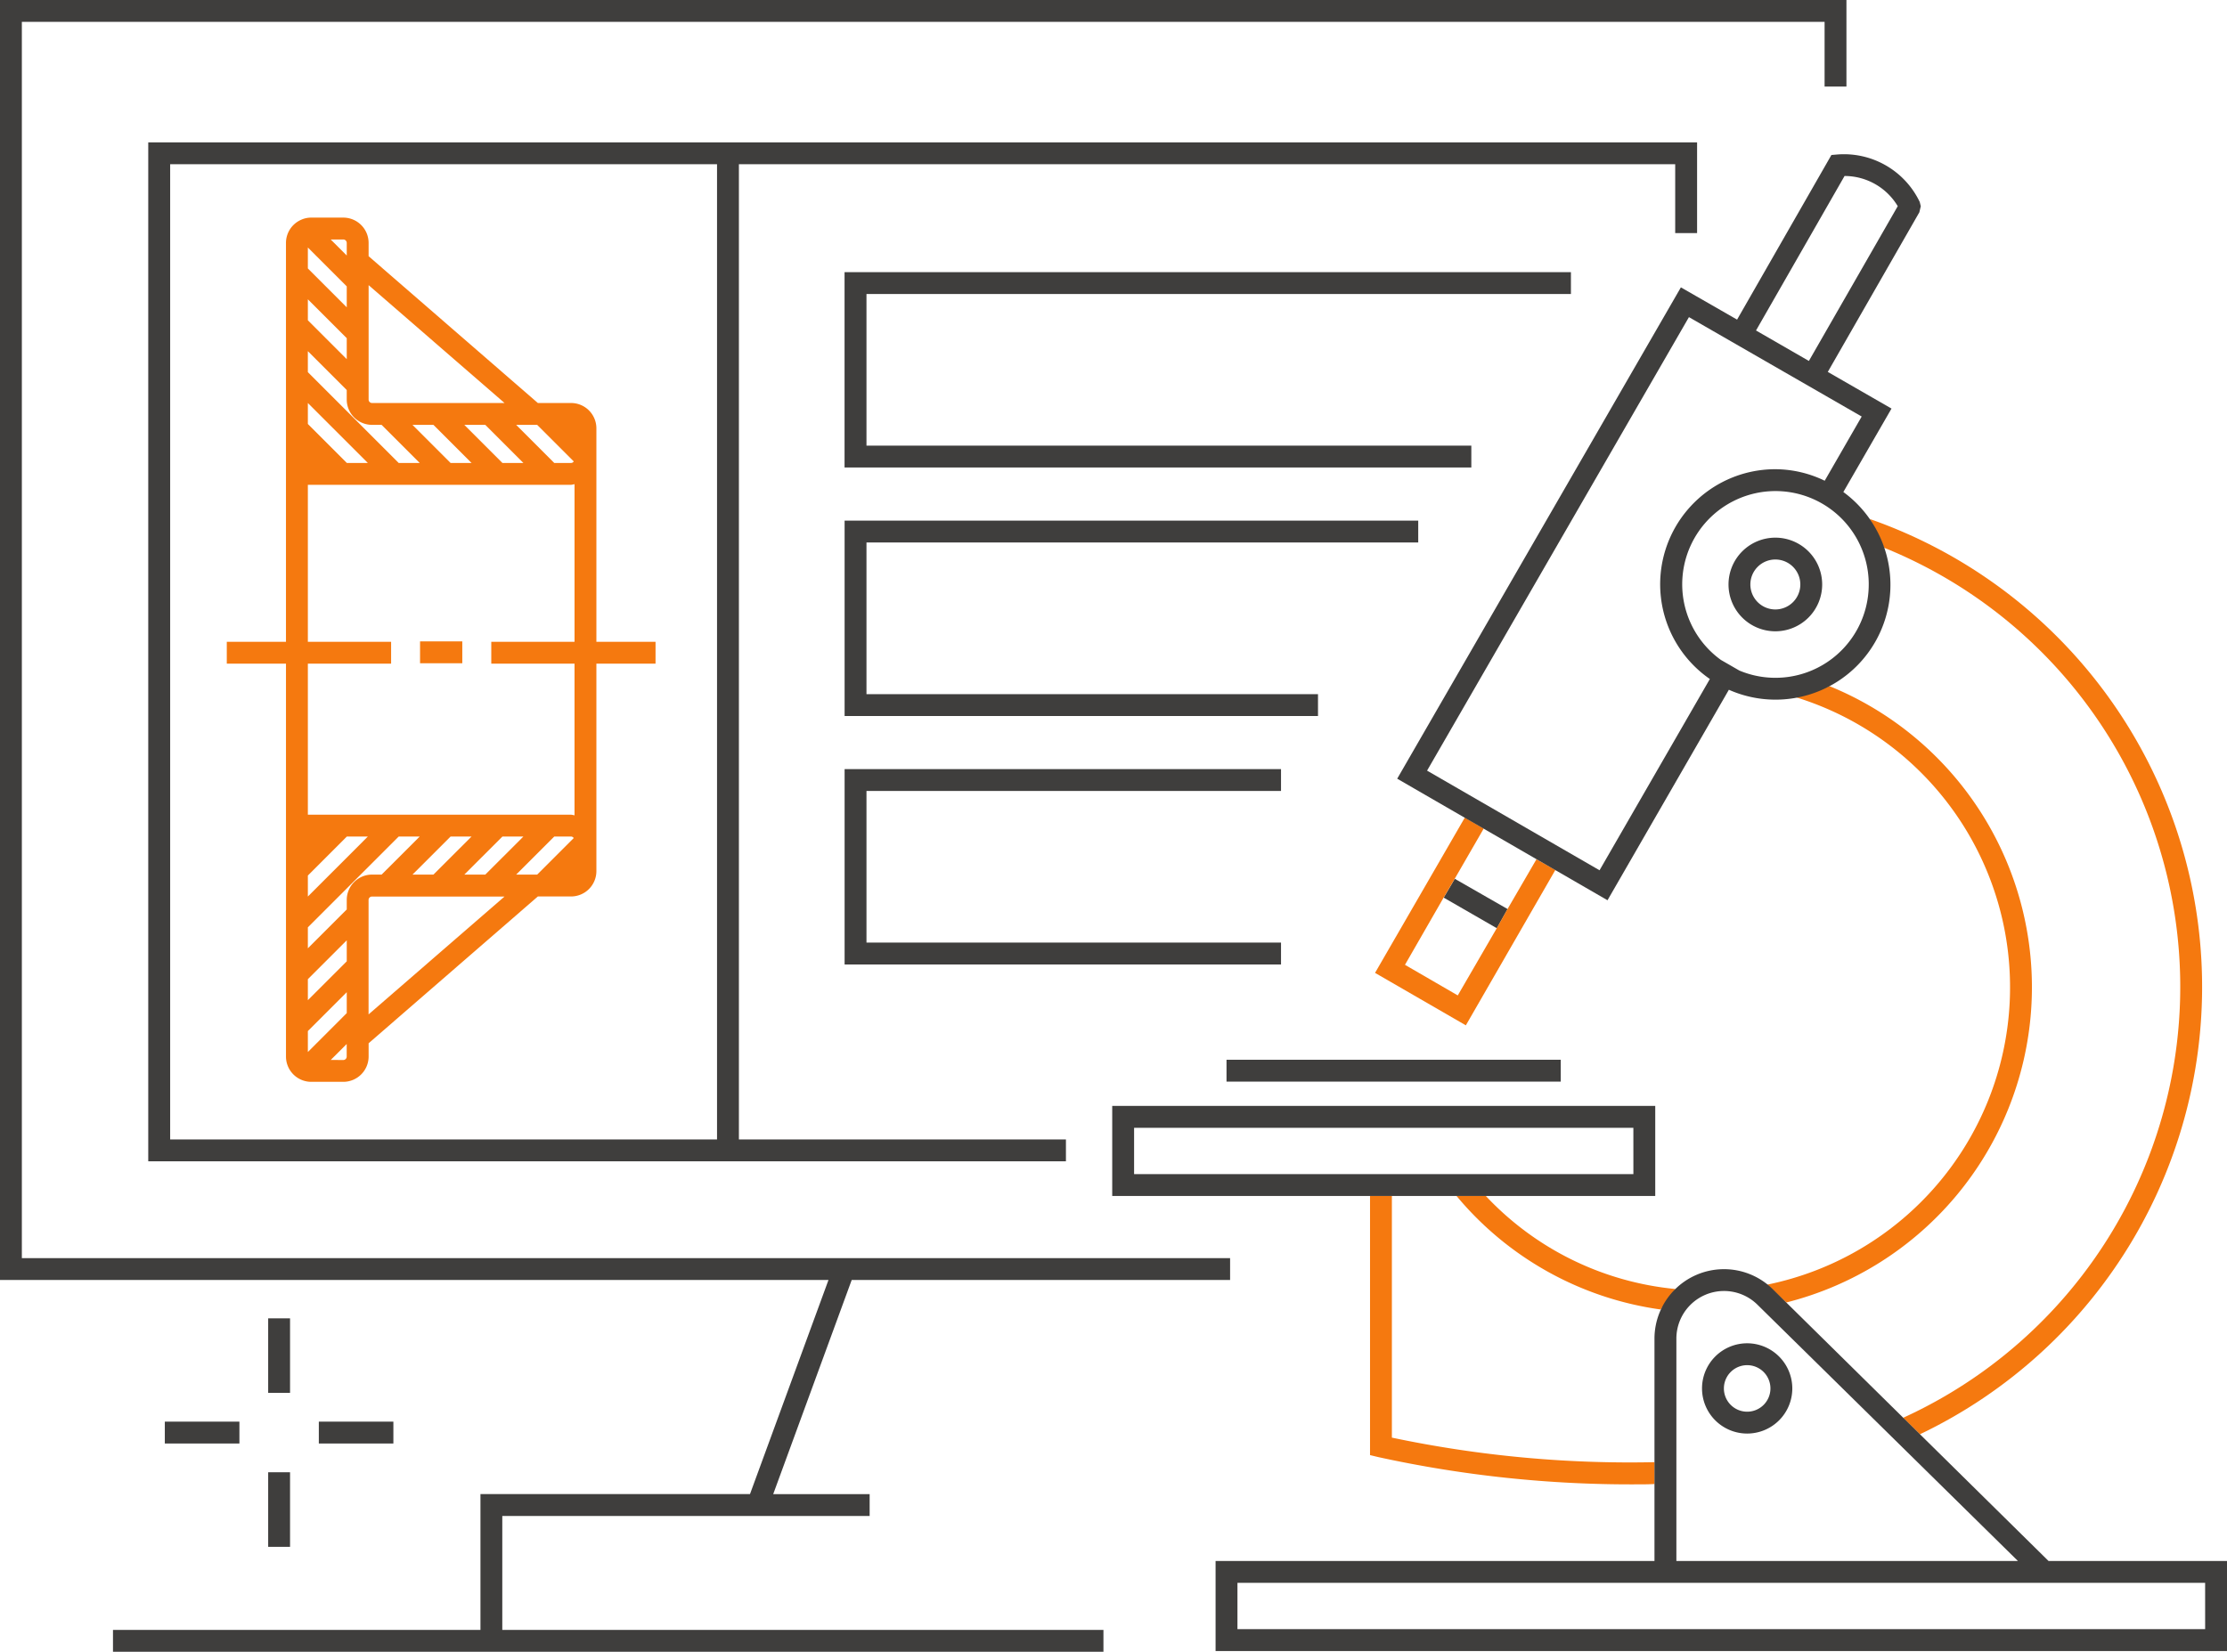 <?xml version="1.0" encoding="UTF-8"?>
<svg xmlns="http://www.w3.org/2000/svg" width="214" height="158.767" viewBox="0 0 214 158.767">
  <defs>
    <clipPath id="3ikq8u48wa">
      <path data-name="Rechteck 3700" style="fill:none" d="M0 0h214v158.767H0z"></path>
    </clipPath>
  </defs>
  <path data-name="Rechteck 3694" transform="translate(25.77 126.717)" style="fill:#3f3e3d" d="M0 0h2.102v7.164H0z"></path>
  <path data-name="Rechteck 3695" transform="translate(25.77 141.512)" style="fill:#3f3e3d" d="M0 0h2.102v7.168H0z"></path>
  <path data-name="Rechteck 3696" transform="translate(30.637 136.646)" style="fill:#3f3e3d" d="M0 0h7.164v2.102H0z"></path>
  <path data-name="Rechteck 3697" transform="translate(15.838 136.646)" style="fill:#3f3e3d" d="M0 0h7.168v2.102H0z"></path>
  <path data-name="Rechteck 3698" transform="translate(40.364 61.649)" style="fill:#f5790f" d="M0 0h4.059v2.102H0z"></path>
  <g data-name="Gruppe 4457">
    <g data-name="Gruppe 4456" style="clip-path:url(#3ikq8u48wa)">
      <path data-name="Pfad 11571" d="M81.429 79.38h-5.685V58.865a2.437 2.437 0 0 0-2.433-2.436h-3.192L53.856 42.318v-1.279a2.437 2.437 0 0 0-2.437-2.43h-3.073a2.339 2.339 0 0 0-.976.209 2.431 2.431 0 0 0-1.455 2.222v38.34h-5.687v2.1h5.688v37.767a2.43 2.43 0 0 0 2.43 2.43h3.074a2.437 2.437 0 0 0 2.437-2.43v-1.277l16.263-14.11h3.191a2.438 2.438 0 0 0 2.433-2.437V81.482h5.684zM51.755 45.218v2.014l-3.737-3.737v-2.012zm0 4.98v2.017l-3.737-3.737v-2.017zm.009 11.994-3.746-3.747v-2.016l5.763 5.763zm4.983 0-8.73-8.73v-2.017l3.737 3.737v.918a2.435 2.435 0 0 0 2.43 2.43h.921l3.661 3.661zm4.987 0-3.661-3.661h2.014l3.661 3.661zm4.981 0-3.661-3.661h2.016l3.659 3.661zm4.981 0-3.659-3.661h2.018l3.513 3.513a.313.313 0 0 1-.256.148zm-4.778-5.763H54.185a.33.33 0 0 1-.328-.328v-11zm-15.163-15.39v1.213l-1.542-1.541h1.207a.332.332 0 0 1 .335.328m16.282 60.718 3.658-3.657h1.616a.314.314 0 0 1 .255.146l-3.512 3.513zm-2.967 0h-2.015l3.66-3.658h2.014zm-4.983 0h-2.013l3.66-3.658h2.013zm-4.981 0h-.921a2.435 2.435 0 0 0-2.43 2.43v.922l-3.737 3.735v-2.015l8.73-8.73h2.019zm-7.088 10.053 3.737-3.735v2.018l-3.737 3.735zm0 7v-2.014l3.737-3.735v2.011zm0-14.944v-2.017l3.746-3.749h2.017zm3.4 15.714-1.2-.008 1.532-1.532v1.212a.328.328 0 0 1-.335.328m2.437-4.385v-11a.33.33 0 0 1 .328-.328h12.737zm19.79-19.131a2.273 2.273 0 0 0-.331-.064H48.018V81.482h8v-2.1h-8V64.294h25.293a2.275 2.275 0 0 0 .332-.067V79.38h-8v2.1h8z" transform="translate(-18.435 -17.693)" style="fill:#f5790f"></path>
      <path data-name="Pfad 11572" d="m257.147 155.921 5.074 2.909-1.034 1.842-5.106-2.941z" transform="translate(-117.352 -71.453)" style="fill:#3f3e3d"></path>
      <path data-name="Pfad 11573" d="M279.387 221.131a28.737 28.737 0 0 1-18.228-8.952h-2.812a31.078 31.078 0 0 0 19.618 10.921z" transform="translate(-118.391 -97.234)" style="fill:#f5790f"></path>
      <path data-name="Pfad 11574" d="M319.451 121.737a31.253 31.253 0 0 1-4.137 59.241l-.259-.226-1.583-1.487a29.17 29.17 0 0 0 2.844-56.429h-.033z" transform="translate(-143.653 -55.788)" style="fill:#f5790f"></path>
      <path data-name="Pfad 11575" d="M331.668 92.087a47.644 47.644 0 0 1 4.816 87.973l-1.616-1.583a45.529 45.529 0 0 0-1.777-83.609h-.033z" transform="translate(-151.991 -42.2)" style="fill:#f5790f"></path>
      <path data-name="Pfad 11576" d="m261.233 150.1-8.6 14.931-8.726-5.042 8.629-14.931 1.81 1.067-2.78 4.815-1.067 1.81-3.716 6.464 5.074 2.941 3.749-6.464 1.035-1.842 2.779-4.783z" transform="translate(-111.775 -66.477)" style="fill:#f5790f"></path>
      <path data-name="Pfad 11577" d="M270.358 239.876c-.582.033-1.2.033-1.875.033a113.371 113.371 0 0 1-24.659-2.618l-.808-.194v-24.918h2.1v23.237a110.707 110.707 0 0 0 25.241 2.359z" transform="translate(-111.365 -97.234)" style="fill:#f5790f"></path>
      <path data-name="Pfad 11578" d="M175.133 33.982v-8.721H26.3V123.2h88.183v-2.1H83.058V27.363h89.972v6.619zM80.956 121.1h-52.55V27.363h52.55z" transform="translate(-12.054 -11.576)" style="fill:#3f3e3d"></path>
      <path data-name="Pfad 11579" d="M48.267 145.713h35.3v-2.1H74.3l7.542-20.581h36.362v-2.1H2.1V2.1h173.231v6.222h2.1V0H0v123.03h79.612l-7.543 20.581h-25.9v13.054H10.857v2.1h95.177v-2.1H48.267z" style="fill:#3f3e3d"></path>
      <path data-name="Pfad 11580" d="M289.565 27.432 280.5 43.256l-5.4-3.1-27.26 47.226 20.209 11.684 11.662-20.232a11.043 11.043 0 0 0 11-19.007l4.628-8.021-6.122-3.523 8.8-15.348.135-.577-.1-.41a8.071 8.071 0 0 0-7.954-4.561zm3.586 41.28a8.965 8.965 0 0 1-12.43 8.276l-1.776-1.023a8.962 8.962 0 1 1 14.207-7.255m-4.232-9.968a10.957 10.957 0 0 0-4.741-1.107 11.063 11.063 0 0 0-6.295 20.165l-10.6 18.385-16.574-9.578 25.164-43.59 16.6 9.554zm7.019-26.391L287.4 47.229l-5.08-2.929 8.508-14.849a5.963 5.963 0 0 1 5.11 2.9" transform="translate(-113.578 -12.535)" style="fill:#3f3e3d"></path>
      <path data-name="Rechteck 3699" transform="translate(117.86 101.862)" style="fill:#3f3e3d" d="M0 0h32.117v2.102H0z"></path>
      <path data-name="Pfad 11581" d="M306.24 238.335a4.338 4.338 0 1 0 4.34 4.34 4.343 4.343 0 0 0-4.34-4.34m0 6.575a2.236 2.236 0 1 1 2.238-2.235 2.235 2.235 0 0 1-2.238 2.235" transform="translate(-138.351 -109.22)" style="fill:#3f3e3d"></path>
      <path data-name="Pfad 11582" d="M311.108 95.395a4.5 4.5 0 1 0 4.5 4.5 4.5 4.5 0 0 0-4.5-4.5m0 6.9a2.4 2.4 0 1 1 2.4-2.4 2.4 2.4 0 0 1-2.4 2.4" transform="translate(-140.509 -43.716)" style="fill:#3f3e3d"></path>
      <path data-name="Pfad 11583" d="m295.664 253.219-26.554-26.18a6.68 6.68 0 0 0-11.315 4.829v21.351H215.62v8.654h97.191v-8.654zM259.9 231.867a4.577 4.577 0 0 1 7.748-3.324l25.073 24.675H259.9zm50.811 27.9h-92.989v-4.45h92.987z" transform="translate(-98.811 -103.178)" style="fill:#3f3e3d"></path>
      <path data-name="Pfad 11584" d="M249.467 196.22h-52.181v8.654h52.181zm-2.1 6.552h-47.979v-4.45h47.977z" transform="translate(-90.409 -89.92)" style="fill:#3f3e3d"></path>
      <path data-name="Pfad 11585" d="M219.611 50.382v-2.1h-69.8v18.777h60.229v-2.1h-58.122V50.382z" transform="translate(-68.655 -22.125)" style="fill:#3f3e3d"></path>
      <path data-name="Pfad 11586" d="M204.938 94.473v-2.1h-55.122v18.777h45.49v-2.1h-43.388V94.473z" transform="translate(-68.655 -42.33)" style="fill:#3f3e3d"></path>
      <path data-name="Pfad 11587" d="M191.752 153.133h-39.834v-14.574h39.834v-2.1h-41.936v18.779h41.936z" transform="translate(-68.655 -62.533)" style="fill:#3f3e3d"></path>
    </g>
  </g>
</svg>
